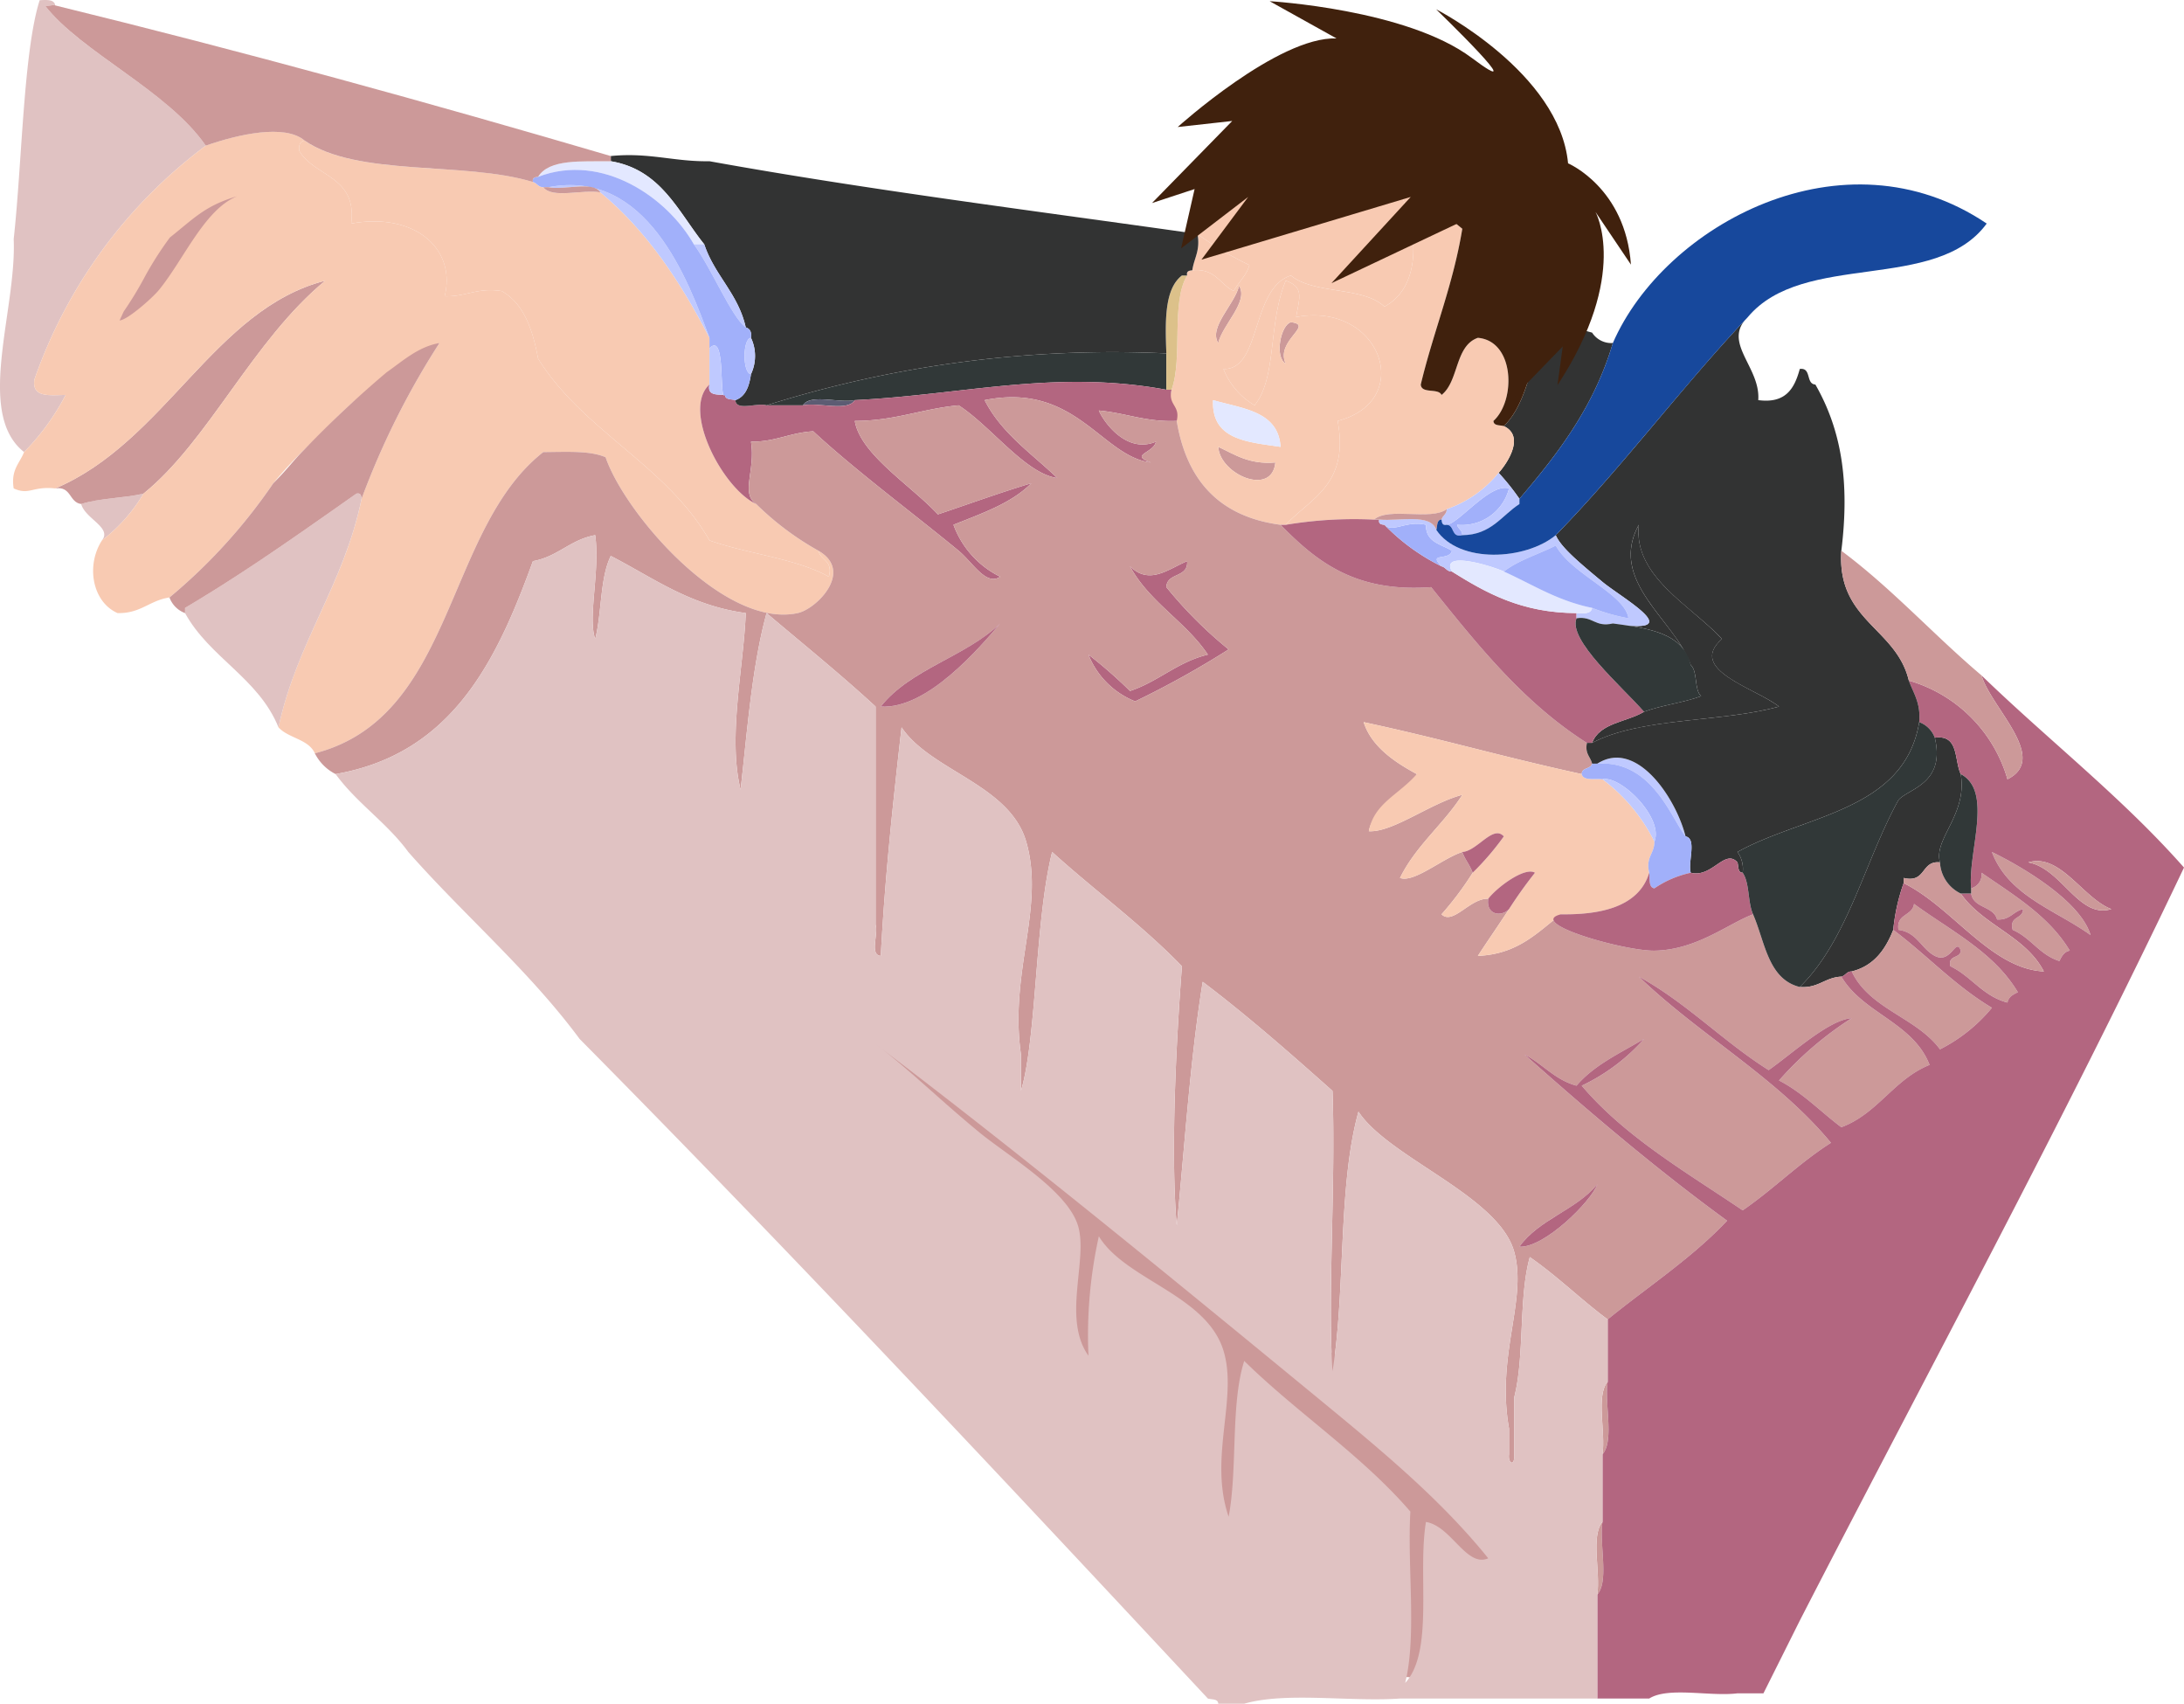 <svg xmlns="http://www.w3.org/2000/svg" xmlns:xlink="http://www.w3.org/1999/xlink" width="200" height="155.975" viewBox="0 0 200 155.975"><defs><style>.a{fill:none;}.b{clip-path:url(#a);}.c{clip-path:url(#b);}.d{fill:#f8cab2;}.d,.e,.f,.g,.h,.i,.j,.k,.l,.m,.n,.o,.p{fill-rule:evenodd;}.e{fill:#c99;}.f{fill:#313838;}.g{fill:#5c5c73;}.h{fill:#b36680;}.i{fill:#323333;}.j{fill:#e0c2c2;}.k{fill:#dcc18a;}.l{fill:#e3e8ff;}.m{fill:#bfc9ff;}.n{fill:#a1b0fa;}.o,.q{fill:#40210d;}.p{fill:#17489c;}</style><clipPath id="a" transform="translate(-0 -0)"><rect class="a" width="200" height="155.975"/></clipPath><clipPath id="b" transform="translate(-0 -0)"><rect class="a" x="-127.705" y="-92.791" width="455.41" height="341.557"/></clipPath></defs><title>アセット 3</title><g class="b"><g class="c"><path class="d" d="M109.661,21.417a29.051,29.051,0,0,0,4.755,2.853c-.278.99-.999,1.537-1.427,2.378-1.287-.614-1.69-2.114-3.804-1.902.152-1.116.751-1.785.475-3.328" transform="translate(-0 -0)"/><path class="e" d="M113.465,26.172c.919,1.416-1.509,3.547-1.902,5.23-.919-1.416,1.509-3.547,1.902-5.23" transform="translate(-0 -0)"/><path class="e" d="M118.219,29.5c2.191.246-1.48,1.696-.475,3.804-1.067-.642-.444-3.576.475-3.804" transform="translate(-0 -0)"/><path class="f" d="M106.809,32.353v3.328c-10.157-1.875-18.509.451-28.528.951-1.445.298-4.096-.609-4.755.476H70.197A105.513,105.513,0,0,1,106.809,32.353" transform="translate(-0 -0)"/><path class="g" d="M73.526,37.108c.659-1.084,3.31-.178,4.755-.476-.659,1.084-3.31.177-4.755.476" transform="translate(-0 -0)"/><path class="e" d="M111.563,40.911c1.523.696,2.808,1.63,5.23,1.427-.309,3.173-5.087,1.081-5.23-1.427" transform="translate(-0 -0)"/><path class="h" d="M108.71,51.372c.126,1.552-1.845,1.008-1.902,2.377a38.684,38.684,0,0,0,5.705,5.705,84.217,84.217,0,0,1-8.558,4.755,7.624,7.624,0,0,1-4.279-4.279,42.866,42.866,0,0,1,3.804,3.328c2.618-.868,4.323-2.65,7.132-3.328-2.038-3.034-5.351-4.792-7.132-8.083,1.777,1.739,3.462.279,5.23-.475" transform="translate(-0 -0)"/><path class="i" d="M177.178,67.538c2.223-.321,1.767,2.037,2.377,3.328.626,3.739-2.509,5.91-1.902,8.083-1.766-.182-1.243,1.926-3.328,1.426v.476a17.922,17.922,0,0,0-.951,4.279c-.722,1.815-1.776,3.296-3.804,3.804-.477-.001-.566.385-.95.475-1.513.072-2.092,1.078-3.804.951,4.402-4.314,5.935-11.499,9.034-17.117.844-1.023,4.344-1.47,3.328-5.706" transform="translate(-0 -0)"/><path class="e" d="M182.408,77.998c3.537,1.734,8.191,4.749,9.034,7.607-3.228-2.319-7.514-3.579-9.034-7.607" transform="translate(-0 -0)"/><path class="e" d="M180.506,81.326a1.299,1.299,0,0,0,.951-1.427c2.995,2.078,6.177,3.967,8.083,7.132-.533.1-.74.527-.951.951-1.815-.562-2.615-2.139-4.279-2.853-.346-1.297.945-.957.951-1.902-.906.204-1.195,1.024-2.378.951-.331-1.254-2.165-1.006-2.377-2.378Z" transform="translate(-0 -0)"/><path class="e" d="M179.555,87.032c-.435-1.292-.884,1.267-2.377.476-1.246-.657-1.637-2.167-3.328-2.378-.225-1.493,1.28-1.256,1.427-2.377,3.392,2.471,7.314,4.414,9.509,8.083-.423.211-.85.417-.951.951-2.261-.591-3.304-2.402-5.231-3.328-.261-1.054.909-.677.951-1.427" transform="translate(-0 -0)"/><path class="e" d="M173.374,85.13c3.081,2.308,5.655,5.122,9.034,7.132a14.857,14.857,0,0,1-4.755,3.804c-2.149-2.924-6.459-3.684-8.083-7.132,2.028-.508,3.083-1.99,3.804-3.804" transform="translate(-0 -0)"/><path class="e" d="M147.223,126.496c-.307,2.071.62,5.375-.476,6.657.307-2.071-.62-5.375.476-6.657" transform="translate(-0 -0)"/><path class="e" d="M146.748,139.334c-.306,2.071.621,5.375-.475,6.657.307-2.071-.62-5.375.475-6.657" transform="translate(-0 -0)"/><path class="j" d="M18.847,13.334A45.25,45.25,0,0,0,3.156,34.73c-.277,1.703,1.407,1.445,2.853,1.426a21.673,21.673,0,0,1-3.804,5.23c-4.503-3.551-.668-12.978-.951-19.495C2.023,14.893,2.143,4.716,3.632.021,4.307-.02,4.978-.057,5.058.496c-.165-.118-.832.154-.951,0C7.45,4.803,15.321,8.256,18.847,13.334" transform="translate(-0 -0)"/><path class="i" d="M142.469,28.074c.406,1.495,1.832,1.971,3.328,2.378a2.092,2.092,0,0,0,1.902.951c-1.734,5.874-5.053,10.162-8.558,14.264a21.164,21.164,0,0,0-1.902-2.377c.84-.942,2.413-3.367.475-4.279,2.652-2.578,2.598-7.862,4.755-10.936" transform="translate(-0 -0)"/><path class="d" d="M115.367,14.285c2.9,2.488,7.912,2.865,12.837,3.328,1.728,3.65,1.945,8.664-1.426,10.46-1.938-1.866-6.495-1.113-8.559-2.853-3.674,1.172-2.705,8.676-6.181,8.559a6.741,6.741,0,0,0,2.852,3.328c2.07-2.57,1.216-7.496,2.853-11.411,1.7.605,1.252,1.551.951,3.328,7.737-1.442,10.963,7.665,3.804,9.509,1.07,5.825-2.456,7.053-4.755,9.51h-.475c-5.599-.741-8.611-4.069-9.51-9.51-.397-1.718-.82-1.398-.475-2.853,1.056-2.906-.074-7.998,1.427-10.46-.088-.404.185-.449.475-.475,2.114-.212,2.516,1.288,3.804,1.902.428-.841,1.148-1.388,1.426-2.378a29.065,29.065,0,0,1-4.755-2.853v-.476c1.481-2.64,3.974-4.267,5.706-6.656m-3.804,17.117c.394-1.683,2.821-3.814,1.902-5.23-.394,1.683-2.822,3.814-1.902,5.23m6.181,1.902c-1.005-2.108,2.666-3.558.475-3.804-.919.227-1.542,3.162-.475,3.804m-.475,7.607c-.207-3.28-3.485-3.489-6.181-4.279-.165,3.652,3.147,3.827,6.181,4.279m-.476,1.427c-2.422.203-3.707-.73-5.23-1.427.143,2.508,4.922,4.6,5.23,1.427" transform="translate(-0 -0)"/><path class="f" d="M115.842,11.432c.423.211.85.418.951.951a13.774,13.774,0,0,1,5.231-.476c-.118-.516-.946-.322-.951-.951q1.556-.129,1.427,1.427c-2.338-.12-4.573-.136-5.706.951a1.298,1.298,0,0,0-.951-1.427Z" transform="translate(-0 -0)"/><path class="j" d="M9.337,49.47c.939-1.177-1.542-1.978-1.902-3.328,1.678-.541,3.913-.525,5.706-.951A14.954,14.954,0,0,1,9.337,49.47" transform="translate(-0 -0)"/><path class="e" d="M5.058,44.715C15.122,40.456,19.623,28.295,29.782,25.697,23.123,31.198,19.095,40.382,13.141,45.191c-1.792.426-4.027.41-5.705.951C6.314,45.995,6.551,44.49,5.058,44.715" transform="translate(-0 -0)"/><path class="d" d="M54.982,17.613c4.254,3.512,7.343,8.189,9.985,13.313V35.206c-2.572,2.356,1.246,9.547,4.279,10.936a26.577,26.577,0,0,0,5.705,4.279c.203.907,1.359.86.951,2.378-3.06-1.695-7.432-2.077-10.936-3.328-3.912-6.865-11.559-9.996-15.691-16.642-.496-2.674-1.308-5.032-3.328-6.181-2.253-.351-3.269.535-5.23.475,1.081-4.317-2.698-7.714-8.559-6.657.562-4.366-3.348-4.259-4.755-6.656-.077-.553.105-.846.475-.951,4.871,3.371,14.61,1.873,20.921,3.804.385.091.474.477.951.476.814,1.088,3.63.174,5.23.475" transform="translate(-0 -0)"/><path class="h" d="M78.28,36.632c10.019-.5,18.371-2.826,28.528-.951h.475c-.345,1.454.82,1.398.475,2.853-2.815.12-4.661-.727-7.132-.951.36.886,2.449,4.018,5.23,2.853-.212,1.051-2.481,1.19-.475,1.902-4.521-.554-6.877-7.384-15.215-5.706,1.552,3.044,4.312,4.88,6.656,7.132-2.924-.41-6.049-4.724-9.034-6.656-3.336.309-5.861,1.429-9.509,1.426.495,3.051,5.146,5.904,7.608,8.558,2.849-.954,5.634-1.973,8.558-2.853-1.812,1.833-4.529,2.761-7.132,3.804a8.585,8.585,0,0,0,4.279,4.755c-1.294.881-2.509-1.31-3.804-2.378-4.001-3.301-9.51-7.396-13.313-10.936-2.103.116-3.464.973-5.705.951.441,2.62-.981,4.72.475,5.706-3.034-1.39-6.851-8.58-4.279-10.936-.222,1.015.679.906,1.426.951.013.463.582.369.951.476.059,1.05,2.017.202,2.853.476h3.328c1.445-.298,4.095.609,4.755-.476" transform="translate(-0 -0)"/><path class="d" d="M74.952,50.421c3.261,1.881-.171,5.332-1.902,5.706-6.773,1.46-15.868-9.186-17.592-14.264-1.427-.633-3.637-.483-5.706-.475-9.058,7.108-8.069,24.262-20.92,27.577-.592-1.31-2.428-1.375-3.328-2.377,1.679-7.831,5.985-13.034,7.607-20.921A72.989,72.989,0,0,1,40.243,31.402a16.247,16.247,0,0,0-6.003,3.915c-2.729,1.955-3.586,3.209-6.36,5.824a38.127,38.127,0,0,0-2.853,3.099,50.745,50.745,0,0,1-9.51,10.46c-1.807.254-2.636,1.484-4.755,1.427C8.451,55.101,7.857,51.779,9.337,49.47A14.954,14.954,0,0,0,13.141,45.191c5.954-4.809,9.982-13.993,16.641-19.494C19.623,28.296,15.122,40.456,5.058,44.715c-2.105-.226-2.364.654-3.804,0-.28-1.707.553-2.3.951-3.328a21.68,21.68,0,0,0,3.804-5.23c-1.446.019-3.129.277-2.853-1.426A45.25,45.25,0,0,1,18.847,13.334c2.962-1.035,7.219-2,9.034-.475-.37.105-.552.398-.475.951,1.407,2.397,5.317,2.29,4.755,6.656,5.861-1.057,9.639,2.34,8.559,6.656,1.961.059,2.977-.826,5.23-.475,2.02,1.15,2.832,3.507,3.328,6.181C53.408,39.474,61.055,42.605,64.967,49.47c3.503,1.251,7.876,1.633,10.936,3.328.407-1.517-.748-1.471-.951-2.378" transform="translate(-0 -0)"/><path class="k" d="M106.809,32.353c-.111-2.964-.184-5.889,1.426-7.132h.476c-1.501,2.462-.37,7.554-1.427,10.46h-.475Z" transform="translate(-0 -0)"/><path class="i" d="M67.345,36.632c.939-.329,1.267-1.268,1.427-2.378a3.913,3.913,0,0,0,0-3.328c.077-.552-.105-.846-.476-.951-.699-3.104-2.852-4.755-3.804-7.607-2.401-2.988-3.942-6.836-8.559-7.608v-.475c3.518-.348,5.807.532,9.034.475,14.497,2.62,29.704,4.529,44.694,6.657.276,1.543-.323,2.212-.475,3.328-.29.027-.563.071-.475.475h-.476c-1.61,1.243-1.537,4.168-1.426,7.132a105.509,105.509,0,0,0-36.612,4.755c-.836-.274-2.794.575-2.853-.476" transform="translate(-0 -0)"/><path class="l" d="M49.277,16.187c1.024-1.671,4.003-1.386,6.657-1.426C60.55,15.532,62.091,19.38,64.492,22.368h-.951c-2.403-4.239-8.341-8.442-14.264-6.181" transform="translate(-0 -0)"/><path class="d" d="M128.204,17.613c2.487.524,4.04,1.983,5.706,3.328-.846,5.177-2.642,9.404-3.804,14.264.072.879,1.61.291,1.902.951,1.601-1.252,1.209-4.496,3.328-5.23,3.38.291,3.493,5.74,1.426,7.608.013.463.582.369.951.476,1.938.912.365,3.337-.475,4.279a10.554,10.554,0,0,1-4.755,3.328c-1.458,1.078-5.298-.226-6.657.951a37.952,37.952,0,0,0-8.083.476c2.299-2.456,5.825-3.685,4.755-9.51,7.16-1.844,3.934-10.951-3.804-9.509.301-1.778.748-2.723-.951-3.328-1.637,3.916-.783,8.841-2.853,11.411a6.74,6.74,0,0,1-2.853-3.328c3.476.117,2.507-7.387,6.181-8.558,2.064,1.74,6.621.987,8.559,2.853,3.371-1.797,3.154-6.81,1.426-10.46" transform="translate(-0 -0)"/><path class="m" d="M63.541,22.368h.951c.952,2.852,3.104,4.503,3.804,7.608-1.3-.926-3.136-5.416-4.754-7.608" transform="translate(-0 -0)"/><path class="m" d="M50.227,17.138c9.019-1.726,12.771,8.464,14.74,13.788-2.641-5.124-5.731-9.801-9.985-13.313-.659-1.084-3.31-.177-4.755-.475" transform="translate(-0 -0)"/><path class="n" d="M49.277,16.187c5.923-2.261,11.861,1.942,14.264,6.181,1.618,2.192,3.454,6.681,4.754,7.608.371.105.553.398.476.951-.783.065-.783,3.264,0,3.328-.159,1.109-.488,2.048-1.426,2.378-.369-.106-.938-.013-.951-.476-.588.683.141-5.873-1.426-4.279v-.951c-1.969-5.324-5.721-15.514-14.74-13.789h-.476c-.477.001-.566-.385-.951-.476-.087-.404.186-.448.476-.475" transform="translate(-0 -0)"/><path class="n" d="M132.484,48.044c1.127-.129,3.982-3.862,5.705-3.328a4.452,4.452,0,0,1-4.754,3.328c.09.385.477.474.475.951-1.055.262-.677-.908-1.427-.951" transform="translate(-0 -0)"/><path class="e" d="M11.335,28.509a32.852,32.852,0,0,0,1.795-2.927,30.838,30.838,0,0,1,2.43-3.843c2.129-1.674,3.191-2.911,6.14-3.766-2.963,1.202-4.865,5.775-7.132,8.559-.593.729-2.9,2.772-3.619,2.804" transform="translate(-0 -0)"/><path class="e" d="M28.832,68.964C41.683,65.649,40.694,48.495,49.752,41.387c2.068-.008,4.278-.157,5.706.475,1.725,5.078,10.819,15.725,17.592,14.265,1.731-.374,5.163-3.825,1.902-5.706a26.575,26.575,0,0,1-5.705-4.279c-1.456-.986-.034-3.086-.475-5.706,2.241.023,3.602-.835,5.705-.951,3.803,3.539,9.312,7.635,13.313,10.936,1.295,1.068,2.51,3.258,3.804,2.378a8.584,8.584,0,0,1-4.279-4.755c2.603-1.042,5.32-1.971,7.132-3.804-2.924.88-5.709,1.899-8.558,2.853-2.461-2.654-7.113-5.507-7.608-8.558,3.649.003,6.173-1.117,9.509-1.426,2.985,1.932,6.11,6.247,9.034,6.656-2.344-2.252-5.104-4.088-6.657-7.132,8.338-1.679,10.694,5.152,15.215,5.706-2.006-.712.263-.851.475-1.902-2.781,1.165-4.87-1.966-5.23-2.853,2.471.224,4.317,1.072,7.132.951.899,5.44,3.91,8.769,9.51,9.51,3.222,3.276,6.766,6.23,13.789,5.705,4.24,5.269,8.446,10.573,14.264,14.264-.201.994.326,1.259.475,1.902-.118.516-.946.323-.951.951-7.604-1.662-12.455-3.136-19.97-4.755.731,2.281,2.915,3.697,4.868,4.755-.459,2.553-3.934,2.678-4.392,5.23,2.195.126,5.658-2.577,8.558-3.329-1.729,2.709-4.242,4.634-5.706,7.608,1.286.476,3.896-1.797,5.706-2.377.247.703.703,1.199.951,1.902a29.292,29.292,0,0,1-2.853,3.804c1.053,1.022,2.604-1.493,4.279-1.427-.223,1.481,1.196,1.7,1.902.951-.937,1.441-1.916,2.839-2.852,4.279,3.656-.148,5.461-2.146,7.607-3.804-3.236.809,5.812,3.369,8.559,3.328,3.835-.057,6.697-2.438,9.034-3.328,1.104,2.542,1.362,5.928,4.279,6.657,1.712.127,2.292-.878,3.804-.951,2.002,3.386,6.576,4.201,8.083,8.083-3.278,1.319-4.735,4.457-8.083,5.706-1.906-1.423-3.511-3.146-5.706-4.28a31.341,31.341,0,0,1,6.657-5.705c-2.083.143-5.372,3.18-7.607,4.755-4.184-2.632-7.488-6.142-11.887-8.558,5.571,5.364,12.642,9.229,17.592,15.215-2.909,1.846-5.265,4.244-8.083,6.181-5.198-3.519-10.734-6.699-14.74-11.411a17.733,17.733,0,0,0,5.706-4.279c-2.188,1.298-4.583,2.391-6.181,4.279-1.996-.54-3.081-1.991-4.755-2.853,5.958,5.295,12.037,10.469,18.543,15.215-3.229,3.427-7.266,6.047-10.936,9.034-2.456-1.823-4.602-3.957-7.132-5.706-1.036,3.718-.459,9.05-1.426,12.837v5.23c.06,1.177-.582.808-.476,0v-2.378c-1.197-6.718,1.689-11.762.476-16.166-1.416-5.139-11.478-8.604-14.264-12.838-1.893,6.825-1.166,16.268-2.377,23.774-.459-7.117.312-17.12,0-25.675-3.86-3.43-7.734-6.847-11.886-9.985-1.147,7.094-1.635,14.849-2.378,22.347-.569-6.751-.072-16.553.475-23.774-3.663-3.786-7.977-6.921-11.886-10.46-1.587,6.34-1.397,16.986-2.853,21.872V96.541c-1.095-7.549,2.226-13.473.476-19.494-1.521-5.228-8.746-6.474-11.411-10.46-.775,6.832-1.523,13.692-1.902,20.921-1.05-.059-.202-2.017-.476-2.853V64.685c-3.216-2.965-6.637-5.725-9.985-8.558-1.328,4.853-1.748,10.614-2.378,16.166-1.186-4.837.27-11.138.475-16.166-5.16-.704-8.486-3.242-12.362-5.23-.998,2.014-.814,5.208-1.427,7.607-.703-1.984.457-6.19,0-9.509-2.289.405-3.416,1.972-5.706,2.378C45.467,60.558,41.39,69.002,30.733,70.866a4.277,4.277,0,0,1-1.902-1.902m74.649-17.117c1.781,3.291,5.094,5.049,7.132,8.083-2.808.679-4.513,2.46-7.132,3.328a42.907,42.907,0,0,0-3.804-3.328,7.622,7.622,0,0,0,4.279,4.279,84.215,84.215,0,0,0,8.558-4.755,38.67,38.67,0,0,1-5.705-5.706c.057-1.369,2.027-.825,1.902-2.377-1.768.754-3.453,2.214-5.23.475M80.658,64.685c4.275.268,9.094-5.453,10.936-7.608C88.455,60.121,83.386,61.232,80.658,64.685m58.483,49.449c2.271.127,6.569-4.143,7.132-5.706-1.934,2.345-5.358,3.201-7.132,5.706" transform="translate(-0 -0)"/><path class="h" d="M181.457,61.832c6.122,5.923,12.897,11.193,18.543,17.592-11.179,23.531-23.396,46.023-35.185,68.943q-1.662,3.331-3.328,6.657h-2.377c-2.543.31-6.33-.624-8.083.475h-4.755V145.99c1.096-1.281.169-4.586.475-6.657v-6.181c1.096-1.282.169-4.586.476-6.656v-5.706c3.669-2.987,7.706-5.607,10.936-9.034-6.507-4.746-12.585-9.921-18.543-15.215,1.673.862,2.759,2.313,4.755,2.853,1.598-1.889,3.993-2.981,6.181-4.279a17.733,17.733,0,0,1-5.706,4.279c4.006,4.712,9.542,7.892,14.74,11.411,2.819-1.936,5.175-4.335,8.083-6.181-4.951-5.986-12.021-9.851-17.592-15.215,4.398,2.416,7.704,5.926,11.887,8.558,2.235-1.574,5.524-4.612,7.607-4.755a31.339,31.339,0,0,0-6.657,5.705c2.195,1.133,3.8,2.856,5.706,4.28,3.348-1.249,4.805-4.387,8.082-5.706-1.507-3.881-6.08-4.697-8.082-8.083.385-.091.474-.477.951-.475,1.624,3.448,5.934,4.208,8.083,7.132a14.854,14.854,0,0,0,4.755-3.804c-3.378-2.01-5.953-4.824-9.034-7.132a17.926,17.926,0,0,1,.951-4.279c4.481,2.203,7.976,7.835,12.838,8.083-1.67-3.244-5.6-4.227-7.608-7.133h.951c.213,1.372,2.046,1.124,2.377,2.378,1.183.073,1.472-.747,2.378-.951-.006.945-1.298.605-.951,1.902,1.663.714,2.464,2.291,4.279,2.853.211-.424.418-.85.951-.951-1.906-3.165-5.088-5.054-8.083-7.132a1.298,1.298,0,0,1-.951,1.426c-.317-3.307,2.049-8.89-.951-10.46-.61-1.292-.155-3.649-2.377-3.328a2.402,2.402,0,0,0-1.427-1.427c.157-1.742-.528-2.642-.951-3.804a13.215,13.215,0,0,1,9.034,9.034c3.846-1.928-1.488-6.511-2.378-9.51M178.604,88.458c1.927.926,2.969,2.737,5.231,3.328.1-.534.527-.74.951-.95-2.195-3.669-6.117-5.611-9.509-8.083-.147,1.121-1.651.885-1.426,2.377,1.692.211,2.082,1.721,3.328,2.378,1.493.791,1.942-1.768,2.377-.476-.043.749-1.212.373-.951,1.427m12.838-2.853c-.843-2.859-5.496-5.873-9.034-7.607,1.519,4.028,5.806,5.288,9.034,7.607m1.902-2.377c-2.631-1.021-4.671-5.147-7.607-4.279,3.085.566,4.623,5.195,7.607,4.279" transform="translate(-0 -0)"/><path class="m" d="M146.272,69.915c3.582-2.3,7.199,3.135,8.083,6.657-1.318-1.698-3.118-7.021-8.083-6.657" transform="translate(-0 -0)"/><path class="i" d="M154.831,60.881c-1.366-4.067-7.617-7.635-4.754-12.838-.523,4.774,4.848,7.418,7.607,10.46-3.2,2.82,3.03,4.468,5.23,6.181-5.341,1.475-12.659.971-17.117,3.328.685-1.851,3.178-1.894,4.755-2.853,1.618-.601,3.611-.827,5.23-1.427-.66-.607-.291-2.245-.951-2.853" transform="translate(-0 -0)"/><path class="l" d="M111.088,36.632c2.696.79,5.974.999,6.181,4.279-3.034-.452-6.346-.627-6.181-4.279" transform="translate(-0 -0)"/><path class="m" d="M137.239,43.289a21.165,21.165,0,0,1,1.902,2.377v.476c-1.639,1.055-2.565,2.824-5.23,2.853.001-.477-.385-.566-.475-.951a4.452,4.452,0,0,0,4.754-3.328c-1.723-.534-4.579,3.199-5.705,3.328-.405.087-.449-.185-.475-.476.09-.385.477-.474.475-.951a10.554,10.554,0,0,0,4.755-3.328" transform="translate(-0 -0)"/><path class="h" d="M126.778,48.044a18.986,18.986,0,0,0,5.23,3.804c.385.091.474.477.951.476,3.122,1.949,6.357,3.787,11.411,3.804v.475c-.809,1.986,4.16,6.251,6.181,8.559-1.577.96-4.07,1.002-4.755,2.853h-.475c-5.818-3.692-10.024-8.995-14.264-14.264-7.023.525-10.566-2.43-13.788-5.705h.475a37.952,37.952,0,0,1,8.083-.476h.475c-.087.404.186.449.476.476" transform="translate(-0 -0)"/><path class="n" d="M126.778,48.044c.769.776,1.988-.425,3.804,0-.034,1.619,1.399,1.771,2.377,2.377-.255.98-2.249.113-.951,1.426a18.986,18.986,0,0,1-5.23-3.804" transform="translate(-0 -0)"/><path class="i" d="M145.797,68.013c4.458-2.358,11.776-1.854,17.117-3.328-2.2-1.713-8.431-3.362-5.23-6.181-2.759-3.042-8.13-5.687-7.607-10.46-2.862,5.203,3.388,8.77,4.754,12.837-.686-2.959-3.921-3.369-7.132-3.804,7.129,1.165.846-2.312-.951-3.804-2.195-1.822-3.813-3.183-4.279-4.279,6.187-6.333,11.5-13.542,17.592-19.97-2.418,2.319,1.18,4.562.951,7.607,2.557.338,3.326-1.112,3.804-2.853,1.097-.145.528,1.374,1.427,1.426,2.388,4.166,3.157,8.902,2.378,15.215-.416,6.439,5.021,7.024,6.18,11.887.423,1.162,1.109,2.062.951,3.804-1.35,8.16-10.526,8.493-16.642,11.887a2.67,2.67,0,0,1,.475,1.902c-.463-.013-.369-.582-.475-.951-1.166-1.288-2.326,1.45-4.279.951-.282-.985.588-3.124-.475-3.328-.884-3.521-4.501-8.956-8.083-6.656h-.475c-.149-.643-.677-.909-.475-1.902Z" transform="translate(-0 -0)"/><polyline class="e" points="69.877 101.957 117.126 152.906 138.757 154.073 140.75 139.244 83.539 92.279 71.015 100.534"/><path class="j" d="M110.612,155.5c-18.967-20.338-37.98-40.631-57.532-60.385C48.428,88.832,42.514,83.81,37.39,77.998c-1.938-2.658-4.719-4.474-6.657-7.132C41.39,69.002,45.467,60.558,48.801,51.372c2.29-.405,3.416-1.972,5.706-2.378.457,3.319-.703,7.526,0,9.509.612-2.399.429-5.594,1.426-7.607,3.876,1.989,7.202,4.526,12.362,5.23-.205,5.028-1.662,11.329-.475,16.166.63-5.552,1.05-11.313,2.378-16.166,3.348,2.833,6.769,5.594,9.985,8.558v19.97c.274.835-.575,2.793.476,2.853.379-7.228,1.126-14.089,1.902-20.921,2.665,3.986,9.891,5.232,11.411,10.46,1.75,6.021-1.571,11.945-.476,19.494v3.328c1.456-4.886,1.266-15.532,2.853-21.872,3.909,3.539,8.224,6.674,11.886,10.46-.547,7.22-1.044,17.022-.475,23.774.743-7.498,1.231-15.253,2.378-22.347,4.152,3.137,8.026,6.555,11.886,9.985.312,8.555-.459,18.559,0,25.675,1.211-7.506.485-16.949,2.377-23.774,2.786,4.234,12.848,7.699,14.264,12.838,1.213,4.404-1.673,9.448-.476,16.166v2.378c-.106.808.536,1.177.476,0v-5.23c.967-3.788.39-9.119,1.426-12.837,2.53,1.749,4.676,3.883,7.132,5.706v5.706c-1.096,1.281-.169,4.586-.476,6.656v6.181c-1.095,1.281-.169,4.586-.475,6.657v9.509h-18.068c-4.598.315-10.457-.63-14.264.475h-2.378c-.013-.462-.582-.369-.951-.475M89.691,103.673c2.603,2.14,8.076,5.337,9.034,8.558.93,3.128-1.474,8.471.951,11.887a41.915,41.915,0,0,1,.951-10.936c2.43,4,9.838,5.349,11.411,10.46,1.349,4.383-1.377,9.796.475,15.215.834-4.396.163-10.296,1.427-14.264,4.881,4.787,10.737,8.6,15.215,13.789-.292,5.096.601,11.378-.475,15.69,2.657-2.89,1.116-9.977,1.902-14.739,2.325.38,3.709,4.201,5.705,3.328-4.416-5.468-9.853-9.939-15.69-14.74-13.591-11.173-27.618-22.667-40.415-32.332,2.908,2.159,5.779,5.016,9.509,8.083" transform="translate(-0 -0)"/><path class="m" d="M142.469,48.994c.467,1.097,2.083,2.457,4.279,4.279,1.797,1.491,8.08,4.969.951,3.804-1.649.381-1.827-.708-3.328-.475v-.475c.675.04,1.346.078,1.426-.476a17.775,17.775,0,0,0,3.328.951c-.315-2.229-5.19-3.997-6.657-6.657-1.573.804-3.418,1.337-4.755,2.377-.885-.437-5.883-2.017-4.755,0-.477.001-.565-.385-.951-.476-1.299-1.313.696-.446.951-1.426-.979-.607-2.412-.758-2.377-2.377-1.815-.425-3.035.776-3.804,0-.29-.027-.563-.071-.476-.476,1.893.168,4.714-.593,5.23.951,2.111,3.119,8.163,2.76,10.936.476" transform="translate(-0 -0)"/><path class="h" d="M91.593,57.077c-1.842,2.155-6.66,7.876-10.936,7.608,2.728-3.453,7.797-4.565,10.936-7.608" transform="translate(-0 -0)"/><path class="d" d="M133.91,77.998c-1.81.58-4.42,2.853-5.706,2.377,1.464-2.974,3.977-4.898,5.706-7.607-2.9.751-6.363,3.455-8.558,3.328.459-2.552,2.726-3.318,4.392-5.23-1.953-1.057-4.137-2.474-4.868-4.755,7.515,1.619,12.366,3.093,19.97,4.755.147.646,1.191.395,1.902.476a16.04,16.04,0,0,1,4.755,5.705c.011,1.12-.819,1.4-.475,2.853-1.005,3.346-4.937,3.844-8.083,3.804-2.146,1.658-3.952,3.656-7.607,3.804.937-1.441,1.916-2.839,2.852-4.279a40.461,40.461,0,0,1,2.378-3.328c-.911-.569-3.443,1.293-4.279,2.377-1.675-.066-3.226,2.448-4.279,1.426a29.272,29.272,0,0,0,2.853-3.804,25.017,25.017,0,0,0,2.853-3.328c-.982-1.104-2.432,1.345-3.804,1.427" transform="translate(-0 -0)"/><path class="n" d="M146.272,69.915c4.965-.364,6.765,4.959,8.083,6.657,1.063.204.193,2.343.475,3.328a9.411,9.411,0,0,0-3.328,1.426c-.557-.077-.401-.867-.475-1.426-.344-1.453.486-1.733.475-2.853.877-2.161-3.093-6.083-4.755-5.705-.711-.081-1.754.17-1.902-.476.006-.628.833-.435.951-.951Z" transform="translate(-0 -0)"/><path class="m" d="M146.748,71.342c1.662-.378,5.631,3.545,4.755,5.705a16.032,16.032,0,0,0-4.755-5.705" transform="translate(-0 -0)"/><path class="h" d="M133.91,77.998c1.371-.082,2.821-2.531,3.804-1.427a25.017,25.017,0,0,1-2.853,3.328c-.247-.703-.703-1.199-.951-1.902" transform="translate(-0 -0)"/><path class="e" d="M185.736,78.949c2.936-.868,4.976,3.258,7.607,4.279-2.985.916-4.523-3.712-7.607-4.279" transform="translate(-0 -0)"/><path class="e" d="M174.325,80.851v-.476c2.085.5,1.562-1.608,3.328-1.426a3.355,3.355,0,0,0,1.902,2.853c2.007,2.906,5.938,3.889,7.608,7.132-4.862-.248-8.357-5.88-12.838-8.083" transform="translate(-0 -0)"/><path class="h" d="M146.272,108.428c-.563,1.562-4.86,5.833-7.132,5.706,1.775-2.505,5.198-3.36,7.132-5.706" transform="translate(-0 -0)"/><path class="e" d="M5.058.497c17.318,4.237,34.212,8.897,50.875,13.789v.475c-2.653.041-5.633-.244-6.657,1.426-.29.027-.562.071-.475.476-6.311-1.93-16.05-.433-20.921-3.804-1.815-1.525-6.071-.559-9.034.475C15.321,8.256,7.45,4.803,4.107.497c.119.154.786-.118.951,0" transform="translate(-0 -0)"/><path class="g" d="M114.416,10.957a4.412,4.412,0,0,1,2.853-1.902,6.259,6.259,0,0,0,3.804,1.902c.005.628.833.435.951.951a13.774,13.774,0,0,0-5.231.476c-.1-.533-.528-.74-.951-.951-.768.134-.819-.449-1.427-.476" transform="translate(-0 -0)"/><path class="e" d="M50.227,17.138c1.445.298,4.096-.609,4.755.475-1.601-.301-4.417.612-5.23-.475Z" transform="translate(-0 -0)"/><path class="e" d="M115.367,14.285c-1.732,2.389-4.225,4.017-5.706,6.656-.159-4.439,3.806-4.753,4.279-8.558-.133,1.242-.161,2.379,1.427,1.902" transform="translate(-0 -0)"/><path class="m" d="M68.771,30.927a3.913,3.913,0,0,1,0,3.328c-.783-.064-.783-3.263,0-3.328" transform="translate(-0 -0)"/><path class="m" d="M64.967,35.206V31.877c1.567-1.594.839,4.963,1.426,4.279-.747-.045-1.648.063-1.426-.951" transform="translate(-0 -0)"/><path class="o" d="M137.714,39.01c-.369-.106-.938-.013-.951-.476,2.067-1.867,1.953-7.316-1.427-7.607-2.119.734-1.727,3.978-3.328,5.23-.292-.659-1.831-.071-1.902-.951,1.162-4.86,2.958-9.088,3.804-14.264-1.666-1.345-3.219-2.804-5.706-3.328-4.925-.463-9.937-.841-12.837-3.328-1.587.477-1.559-.66-1.426-1.902.026-.608.609-.658.475-1.427.608.026.658.609,1.427.476v.475a1.298,1.298,0,0,1,.951,1.427c1.133-1.086,3.368-1.071,5.706-.951q.129-1.556-1.427-1.427A6.256,6.256,0,0,1,117.269,9.055c12.897-2.084,31.311,3.523,25.2,19.019-2.156,3.073-2.103,8.357-4.755,10.936" transform="translate(-0 -0)"/><path class="j" d="M33.11,45.666c-1.622,7.887-5.929,13.09-7.607,20.921-1.83-4.51-6.309-6.371-8.558-10.46V55.651c5.479-3.238,10.571-6.862,15.69-10.46.404-.087.449.185.475.475" transform="translate(-0 -0)"/><path class="e" d="M125.827,47.568c1.358-1.178,5.199.127,6.657-.951.002.477-.385.566-.475.951-.463.013-.369.582-.476.951-.516-1.544-3.337-.783-5.23-.951Z" transform="translate(-0 -0)"/><path class="e" d="M15.518,54.7A50.744,50.744,0,0,0,25.028,44.24c1.392-1.392,1.768-2.014,2.853-3.098a97.755,97.755,0,0,1,7.524-7.058c1.485-1.036,2.879-2.335,4.839-2.681a72.99,72.99,0,0,0-7.132,14.264c-.027-.29-.071-.563-.475-.475-5.119,3.598-10.212,7.222-15.69,10.46v.476a2.403,2.403,0,0,1-1.427-1.427" transform="translate(-0 -0)"/><path class="l" d="M144.37,56.127c-5.054-.017-8.289-1.855-11.411-3.804-1.129-2.017,3.87-.437,4.755,0,2.619,1.184,4.922,2.686,8.083,3.328-.08.554-.752.516-1.427.476" transform="translate(-0 -0)"/><path class="n" d="M145.797,55.651c-3.161-.642-5.463-2.144-8.083-3.328,1.337-1.041,3.181-1.574,4.755-2.378,1.466,2.66,6.342,4.428,6.656,6.657a17.75,17.75,0,0,1-3.328-.951" transform="translate(-0 -0)"/><path class="f" d="M144.37,56.602c1.501-.233,1.679.857,3.328.475,3.211.435,6.446.845,7.132,3.804.66.608.291,2.245.951,2.853-1.62.599-3.613.825-5.23,1.426-2.021-2.308-6.991-6.572-6.181-8.558" transform="translate(-0 -0)"/><path class="e" d="M174.8,62.307c-1.16-4.863-6.597-5.448-6.181-11.887,4.633,3.449,8.456,7.71,12.837,11.411.889,2.999,6.223,7.582,2.378,9.51a13.215,13.215,0,0,0-9.034-9.034" transform="translate(-0 -0)"/><path class="f" d="M179.555,81.802a3.354,3.354,0,0,1-1.902-2.852c-.607-2.173,2.528-4.345,1.902-8.083,3,1.57.634,7.153.951,10.46v.475Z" transform="translate(-0 -0)"/><path class="h" d="M151.027,79.9c.075.559-.082,1.35.475,1.427a9.415,9.415,0,0,1,3.328-1.427c1.954.5,3.114-2.239,4.279-.951.107.369.013.938.475.951.65.936.454,2.716.951,3.804-2.337.891-5.199,3.272-9.034,3.328-2.746.04-11.795-2.519-8.558-3.328,3.146.041,7.078-.458,8.083-3.804" transform="translate(-0 -0)"/><path class="f" d="M164.816,90.36c-2.917-.728-3.175-4.115-4.279-6.657-.497-1.088-.302-2.868-.951-3.804a2.67,2.67,0,0,0-.475-1.902c6.116-3.394,15.292-3.727,16.642-11.887a2.405,2.405,0,0,1,1.427,1.427c1.016,4.235-2.485,4.683-3.328,5.706-3.099,5.617-4.632,12.802-9.034,17.117" transform="translate(-0 -0)"/><path class="h" d="M136.287,82.277c.836-1.084,3.369-2.946,4.279-2.377a40.443,40.443,0,0,0-2.378,3.328c-.706.748-2.124.53-1.902-.951" transform="translate(-0 -0)"/><path class="p" d="M147.699,31.402c4.692-10.789,21.138-19.763,34.234-10.936-4.642,6.359-16.774,2.476-21.872,8.559-6.093,6.428-11.405,13.637-17.592,19.97-2.773,2.284-8.825,2.644-10.936-.476.107-.369.013-.938.476-.951.027.29.071.563.475.476.749.043.372,1.213,1.427.951,2.665-.029,3.591-1.798,5.23-2.853v-.476c3.506-4.102,6.824-8.39,8.558-14.264" transform="translate(-0 -0)"/><path class="q" d="M138.869,17.905l-16.94,8.019,7.259-7.895-19.164,5.742,4.276-5.738-6.142,4.71,1.237-5.435-3.902,1.282,7.348-7.514-4.993.553s9.19-8.302,14.542-8.112L116.269.11s12.531.721,18.493,5.181c5.962,4.462-3.248-4.441-3.248-4.441s11.3,5.779,12.082,14.103c0,0,5.255,2.221,5.758,9.274l-3.243-4.818s3.16,5.721-3.485,15.851l.481-3.542-4.825,4.983,3.061-10.957-3.309,7.055Z" transform="translate(-0 -0)"/></g></g></svg>
